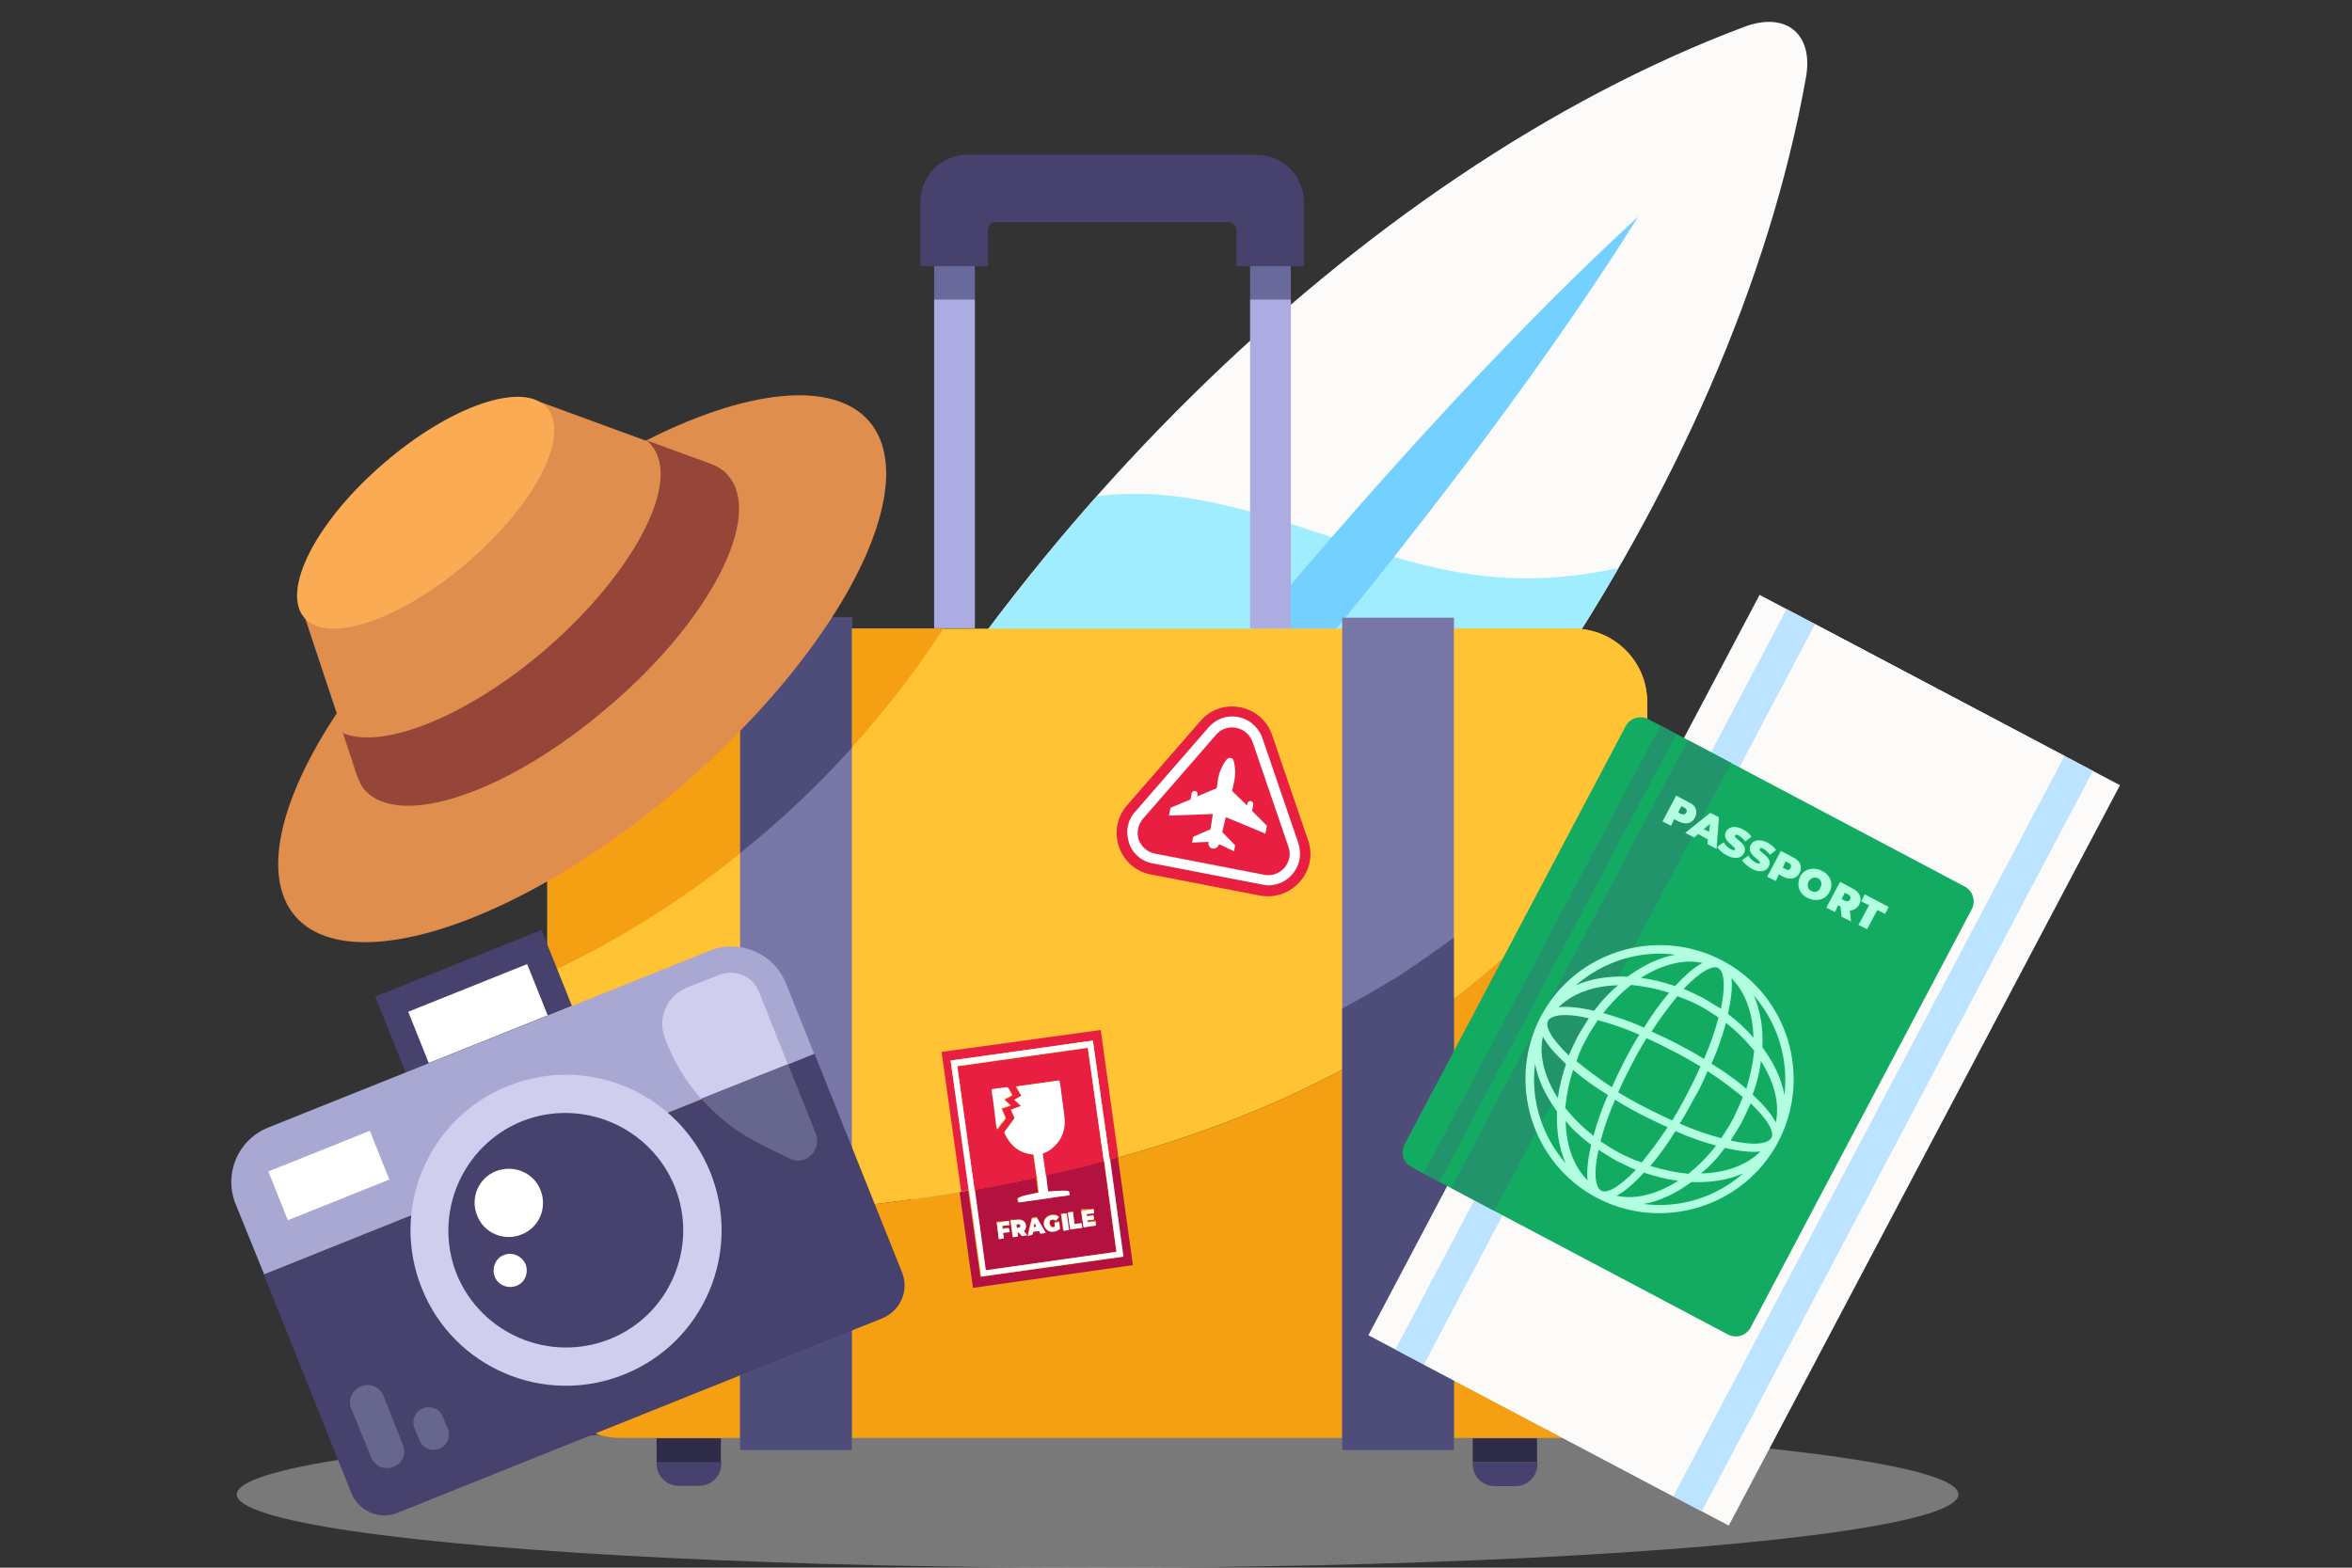 <svg xmlns="http://www.w3.org/2000/svg" xmlns:xlink="http://www.w3.org/1999/xlink" id="&#x5716;&#x5C64;_1" x="0px" y="0px" viewBox="0 0 600 400" style="enable-background:new 0 0 600 400;" xml:space="preserve"><rect x="0" y="0" width="600" height="400" fill="#333333" stroke="none"/><style type="text/css">	.st0{opacity:0.5;fill:#C1C1C1;enable-background:new    ;}	.st1{fill:#FCFBFA;}	.st2{fill:#9FEDFF;}	.st3{fill:#74D0FF;}	.st4{fill:#47416E;}	.st5{fill:#2F2C4A;}	.st6{fill:#69699C;}	.st7{fill:#ACACE3;}	.st8{fill:#FFC333;}	.st9{fill:#F59F13;}	.st10{fill:#7877A8;}	.st11{fill:#4E4D7A;}	.st12{fill:#E81F40;}	.st13{fill:#B31240;}	.st14{fill:#FFFFFF;}	.st15{fill:#A8A8D3;}	.st16{fill:#D0CEEE;}	.st17{fill:#66668E;}	.st18{fill:#DF8E4D;}	.st19{fill:#964639;}	.st20{fill:#FAAB54;}	.st21{fill:#BCE3FF;}	.st22{fill:#13AB61;}	.st23{fill:#22946C;}	.st24{fill:#B1FFE0;}</style><g id="BACKGROUND_2">	<ellipse class="st0" cx="280" cy="381.3" rx="219.6" ry="18.7"></ellipse>	<g>		<g>			<path class="st1" d="M460.7,19.8L460.7,19.8c2-11.1-5-16.9-15.6-13l0,0c-99.2,37.2-195.5,134.5-244.8,239    c-6.8,14.3-2.9,31.4,9.1,41.4l18.3,15.2c12.2,10.1,29.6,10.7,42.4,1.5C364,236.4,442.1,124.1,460.7,19.8z"></path>			<path class="st2" d="M375.1,146.5c-28.8-4.2-55.4-20-84.3-20.5c-3.6-0.1-7.4,0.2-11,0.6c-32.1,36.3-59.5,77-79.4,119    c-6.8,14.3-3.1,31.5,9.1,41.6l18.3,15.2c12.2,10.2,29.7,10.7,42.6,1.4c56.4-40.6,107.1-97.4,142.5-158.9    C400.5,147.7,387.6,148.4,375.1,146.5z"></path>			<path class="st3" d="M417.9,55.3L417.9,55.3L417.9,55.3c-59.1,54.1-141.4,153.1-183.9,221l0,0l0,0    C293.1,222.2,375.4,123.3,417.9,55.3z"></path>		</g>		<g>			<g>				<path class="st4" d="M167.5,373.5c0,3.1,2.5,5.6,5.6,5.6h5.3c3.1,0,5.6-2.5,5.6-5.6V373h-16.4v0.5H167.5z"></path>				<rect x="167.5" y="367" class="st5" width="16.4" height="6.1"></rect>				<rect x="375.7" y="367" class="st5" width="16.4" height="6.1"></rect>				<path class="st4" d="M375.7,373.1v0.5c0,3.1,2.5,5.6,5.6,5.6h5.3c3.1,0,5.6-2.5,5.6-5.6v-0.5H375.7z"></path>			</g>			<g>				<path class="st4" d="M234.8,51.5v16.4h17.2v-9.2c0-1,0.8-2,2-2h59.4c1,0,2,0.8,2,2v9.2h17.2V51.5c0-6.6-5.4-12-12-12H247     C240.2,39.4,234.8,44.8,234.8,51.5z"></path>				<g>					<rect x="238.3" y="67.9" class="st6" width="10.4" height="8.5"></rect>					<rect x="238.3" y="76.4" class="st7" width="10.4" height="83.9"></rect>					<rect x="318.9" y="67.9" class="st6" width="10.4" height="8.5"></rect>					<rect x="318.9" y="76.4" class="st7" width="10.4" height="83.9"></rect>				</g>			</g>			<g>				<path class="st8" d="M203.7,309.3c53.5-4.8,107.8-16.1,153.2-44.8c25.7-16.2,48.2-38.7,63.3-65v-20.4c0-10.4-8.4-18.7-18.7-18.7     H158.3c-10.4,0-18.7,8.4-18.7,18.7v130.3C160.7,312.1,182.4,311.2,203.7,309.3z"></path>				<path class="st9" d="M356.9,264.5c-45.4,28.7-99.7,40-153.2,44.8c-21.3,1.9-42.9,2.8-64.1,0.2v38.7c0,10.4,8.4,18.7,18.7,18.7     h243c10.4,0,18.7-8.4,18.7-18.7V199.5C405.1,225.8,382.6,248.3,356.9,264.5z"></path>			</g>			<g>				<g>					<rect x="188.8" y="157.6" class="st10" width="28.5" height="212.4"></rect>					<rect x="342.4" y="157.6" class="st10" width="28.5" height="212.4"></rect>				</g>				<path class="st11" d="M188.8,294.8V370h28.5v-77.7c-4.6,0.5-9.1,0.9-13.7,1.4C198.7,294,193.7,294.5,188.8,294.8z"></path>				<path class="st11" d="M342.4,257.3V370h28.5V239.2c-4.6,3.4-9.2,6.6-14,9.8C352.1,251.9,347.3,254.7,342.4,257.3z"></path>			</g>			<g>				<path class="st8" d="M401.4,160.4h-30.4v78.7v15.7c19.8-15.1,37-34,49.2-55.4v-20.4C420.1,168.8,411.7,160.4,401.4,160.4z"></path>				<path class="st9" d="M240.6,160.4h-23.3v30.3C225.8,181.2,233.7,171.2,240.6,160.4z"></path>				<path class="st9" d="M188.8,160.4h-30.4c-10.4,0-18.7,8.4-18.7,18.7v69.3c17.6-8.2,34.1-18.6,49.2-30.7v-57.2H188.8z"></path>				<path class="st11" d="M217.3,190.8v-30.3v-2.8h-28.5v2.8v57.2C199,209.5,208.6,200.5,217.3,190.8z"></path>			</g>			<g>				<path class="st12" d="M242.5,270.6l36.3-5.1l4.3,30.4c0.7-0.2,1.5-0.4,2.2-0.6l-4.5-32.5l-40.6,5.6l5,35.6     c0.7-0.1,1.5-0.2,2.2-0.4L242.5,270.6z"></path>				<path class="st12" d="M263.6,294.6c-0.2,0-0.4,0-0.6-0.1c-3.1-0.4-5.4-2.3-6.8-5.4c-0.1-0.1,0-0.2,0-0.3     c0.8-1.1,1.7-2.3,2.5-3.4c0.1-0.1,0.1-0.2,0-0.3c-0.3-0.6-0.5-1.1-0.8-1.8c0,0,0-0.1-0.1-0.1c0.8-0.3,1.8-0.6,2.6-1     c-0.5-0.5-1-1-1.7-1.6c0.6-0.3,1.1-0.6,1.8-1c-0.4-0.8-0.9-1.6-1.4-2.4c0.1,0,0.1,0,0.2,0c3.5-0.5,7.1-1,10.7-1.5     c0.1,0,0.2,0,0.2,0.2c0.1,0.8,0.2,1.8,0.4,2.6c0.3,2.1,0.6,4.1,0.8,6.1c0.4,3.4-0.6,6.2-3,8.3c-0.7,0.6-1.5,1-2.4,1.4     c0,0-0.1,0-0.1,0.1c0.3,1.9,0.5,3.7,0.8,5.6c5-1.1,10-2.3,14.9-3.6l-4.1-29l-33.3,4.7l4.4,31.5c5.3-0.9,10.6-2,15.9-3.1     C264.1,298.5,263.9,296.5,263.6,294.6z M254.5,288.2C254.4,288.2,254.4,288.2,254.5,288.2c-0.1-0.4-0.2-0.7-0.2-1.1     c-0.4-2.8-0.8-5.6-1.1-8.5c0-0.1,0-0.3,0-0.4s0-0.2,0.1-0.2c0.4,0,0.8-0.1,1.2-0.2c0.8-0.1,1.8-0.2,2.6-0.3c0.1,0,0.1,0,0.2,0.1     c0.3,0.6,0.7,1.2,1,1.8v0.1c-0.6,0.4-1.2,0.7-2,1.1c0.5,0.5,1,0.9,1.6,1.5c-0.7,0.3-1.6,0.6-2.3,0.8c0,0.1,0.1,0.1,0.1,0.2     c0.3,0.7,0.6,1.4,0.9,2.1c0,0.1,0,0.2,0,0.3C255.8,286.4,255.2,287.2,254.5,288.2C254.5,288.1,254.5,288.2,254.5,288.2z"></path>				<path class="st13" d="M259.9,313.3c0.3,0,0.5-0.3,0.4-0.5c0-0.3-0.2-0.5-0.6-0.4l-0.5,0.1l0.1,0.9L259.9,313.3z"></path>				<polygon class="st13" points="263.9,312 263.7,313.2 264.4,313.1     "></polygon>				<path class="st13" d="M284.8,319.4l-3.2-23.1c-4.9,1.4-9.9,2.5-14.9,3.6c0.2,1.4,0.4,2.7,0.5,4.1c0.1,0,0.3,0,0.5,0     c1.1-0.1,2.4-0.2,3.5-0.2c0.4,0,0.7,0.1,1.1,0.1c0.2,0,0.3,0.1,0.3,0.4c0,0.2,0,0.3,0.1,0.5c0,0.2,0,0.2-0.2,0.2     c-1,0.1-2.1,0.3-3,0.4c-3.2,0.4-6.4,0.9-9.7,1.4c-0.1,0-0.2,0-0.2-0.2s0-0.4-0.1-0.6c0-0.2,0-0.3,0.1-0.3     c0.3-0.1,0.5-0.3,0.8-0.4c0.9-0.3,2-0.5,2.9-0.7c0.4-0.1,0.9-0.2,1.5-0.3c-0.2-1.4-0.3-2.6-0.5-3.8c-5.3,1.1-10.6,2.2-15.9,3.1     l2.8,20.6L284.8,319.4z M279,308.5l0.1,1l-1.9,0.2l0.1,0.5l1.7-0.2l0.1,1l-1.7,0.2l0.1,0.5l2-0.3l0.1,1l-3.2,0.4l-0.6-4.3     L279,308.5z M273.7,309.2l0.4,3.1l1.8-0.2l0.1,1.1l-3,0.4l-0.6-4.3L273.7,309.2z M271.8,309.5l0.6,4.3l-1.2,0.2l-0.6-4.3     L271.8,309.5z M268.3,309.9c0.7-0.1,1.5,0.1,1.9,0.5l-0.7,0.9c-0.3-0.3-0.6-0.4-0.9-0.3c-0.6,0.1-0.8,0.5-0.8,1.1     c0.1,0.6,0.5,1,1,0.9c0.2,0,0.3-0.1,0.4-0.2l-0.1-1l1.1-0.2l0.2,1.8c-0.4,0.4-1,0.7-1.6,0.7c-1.2,0.2-2.3-0.6-2.5-1.9     C266.2,311.1,267,310.1,268.3,309.9z M259.7,311.2c1-0.1,1.9,0.4,2,1.4c0.1,0.6-0.1,1.1-0.5,1.5l0.9,1.1l1.1-4.5l1.2-0.2     l2.3,3.9l-1.4,0.2l-0.3-0.7l-1.5,0.2l-0.2,0.7l-1.4,0.2l0,0l-1.4,0.2l-0.8-0.9h-0.3l0.1,1l-1.2,0.2l-0.6-4.3L259.7,311.2z      M257.4,311.5l0.1,1l-1.9,0.2l0.1,0.7l1.6-0.2l0.1,1l-1.6,0.2l0.2,1.4l-1.2,0.2l-0.6-4.3L257.4,311.5z"></path>				<path class="st13" d="M289,322.8l-3.8-27.5c-0.7,0.2-1.5,0.4-2.2,0.6l3.4,24.8l-36.3,5.1l-3.1-22c-0.7,0.1-1.5,0.2-2.2,0.4     l3.4,24.4L289,322.8z"></path>				<path class="st14" d="M242.5,270.6l4.6,33.1c0.5-0.1,0.9-0.2,1.5-0.2l-4.4-31.5l33.3-4.7l4.1,29c0.5-0.1,0.9-0.2,1.5-0.4     l-4.3-30.4L242.5,270.6z"></path>				<path class="st14" d="M284.8,319.4l-33.3,4.7l-2.8-20.6c-0.5,0.1-0.9,0.2-1.5,0.2l3.1,22l36.3-5.1l-3.4-24.8     c-0.5,0.1-0.9,0.2-1.5,0.4L284.8,319.4z"></path>				<path class="st14" d="M266.1,294.3c0.8-0.3,1.7-0.7,2.4-1.4c2.5-2.1,3.5-4.9,3-8.3c-0.3-2.1-0.5-4.1-0.8-6.1     c-0.1-0.8-0.2-1.8-0.4-2.6c0-0.2-0.1-0.2-0.2-0.2c-3.5,0.5-7.1,1-10.7,1.5c0,0-0.1,0-0.2,0c0.4,0.8,0.9,1.6,1.4,2.4     c-0.6,0.3-1.1,0.6-1.8,1c0.5,0.5,1,1,1.7,1.6c-0.9,0.3-1.8,0.6-2.6,1c0,0.1,0,0.1,0.1,0.1c0.3,0.6,0.5,1.1,0.8,1.8     c0.1,0.1,0,0.2,0,0.3c-0.8,1.1-1.7,2.3-2.5,3.4c-0.1,0.1-0.1,0.2,0,0.3c1.4,3.1,3.6,5,6.8,5.4c0.2,0,0.4,0,0.6,0.1     c0.3,2,0.5,3.8,0.8,5.8c0.7-0.2,1.6-0.3,2.3-0.5c-0.3-1.9-0.5-3.7-0.8-5.6C266,294.3,266,294.3,266.1,294.3z"></path>				<path class="st14" d="M265,304.3c-0.5,0.1-0.9,0.2-1.5,0.3c-0.9,0.2-2,0.4-2.9,0.7c-0.3,0.1-0.5,0.2-0.8,0.4     c-0.1,0.1-0.2,0.2-0.1,0.3c0,0.2,0.1,0.4,0.1,0.6c0,0.1,0.1,0.2,0.2,0.2c3.2-0.4,6.4-0.9,9.7-1.4c1-0.1,2.1-0.3,3-0.4     c0.2,0,0.2,0,0.2-0.2s0-0.3-0.1-0.5c0-0.3-0.1-0.3-0.3-0.4c-0.4-0.1-0.7-0.1-1.1-0.1c-1.2,0-2.4,0.1-3.5,0.2c-0.2,0-0.3,0-0.5,0     c-0.2-1.4-0.4-2.7-0.5-4.1c-0.7,0.2-1.6,0.3-2.3,0.5C264.7,301.7,264.8,303,265,304.3z"></path>				<path class="st14" d="M256.4,285.1c-0.3-0.6-0.6-1.4-0.9-2.1c0-0.1-0.1-0.1-0.1-0.2c0.7-0.3,1.6-0.6,2.3-0.8     c-0.5-0.5-1-0.9-1.6-1.5c0.6-0.4,1.4-0.7,2-1.1v-0.1c-0.3-0.6-0.7-1.2-1-1.8c-0.1-0.1-0.1-0.1-0.2-0.1c-0.8,0.1-1.8,0.2-2.6,0.3     c-0.4,0.1-0.8,0.1-1.2,0.2c-0.1,0-0.2,0.1-0.1,0.2c0,0.1,0,0.3,0,0.4c0.4,2.8,0.8,5.6,1.1,8.5c0.1,0.4,0.1,0.7,0.2,1.1l0,0     c0,0,0-0.1,0.1-0.1c0.6-0.9,1.4-1.9,2-2.7C256.6,285.3,256.6,285.2,256.4,285.1z"></path>				<polygon class="st14" points="256.1,316 255.9,314.6 257.6,314.4 257.4,313.4 255.8,313.6 255.7,312.8 257.5,312.6 257.4,311.5      254.3,312 254.8,316.2     "></polygon>				<path class="st14" d="M259.7,315.5l-0.1-1h0.3l0.8,0.9l1.4-0.2l0,0l0,0l0,0l-0.9-1.1c0.4-0.3,0.6-0.8,0.5-1.5     c-0.1-0.9-0.9-1.5-2-1.4l-1.9,0.2l0.6,4.3L259.7,315.5z M259.7,312.3c0.3,0,0.5,0.1,0.6,0.4c0,0.3-0.1,0.5-0.4,0.5l-0.5,0.1     l-0.1-0.9L259.7,312.3z"></path>				<path class="st14" d="M263.4,315l0.2-0.7l1.5-0.2l0.3,0.7l1.4-0.2l-2.3-3.9l-1.2,0.2l-1.1,4.5l0,0L263.4,315z M263.9,312l0.5,1     l-0.7,0.1L263.9,312z"></path>				<path class="st14" d="M268.8,314.3c0.5-0.1,1.1-0.3,1.6-0.7l-0.2-1.8L269,312l0.1,1c-0.1,0.1-0.3,0.1-0.4,0.2     c-0.5,0.1-0.9-0.3-1-0.9c-0.1-0.6,0.2-1.1,0.8-1.1c0.3,0,0.6,0.1,0.9,0.3l0.7-0.9c-0.4-0.5-1.1-0.6-1.9-0.5     c-1.2,0.2-2.1,1.2-1.9,2.5C266.6,313.7,267.7,314.5,268.8,314.3z"></path>									<rect x="270.8" y="309.6" transform="matrix(0.991 -0.138 0.138 0.991 -40.343 40.35)" class="st14" width="1.4" height="4.3"></rect>				<polygon class="st14" points="276.1,313.3 275.9,312.1 274.1,312.3 273.7,309.2 272.4,309.4 273,313.7     "></polygon>				<polygon class="st14" points="279.6,312.7 279.4,311.7 277.5,311.9 277.4,311.4 279.1,311.2 278.9,310.1 277.3,310.4      277.2,309.8 279.1,309.6 279,308.5 275.8,309 276.4,313.2     "></polygon>			</g>			<path class="st12" d="M333.7,214.4l-9.2-26.9c-2.7-7.8-12.9-9.8-18.3-3.5l-18.7,21.5c-5.4,6.2-2.1,16,6,17.6l27.9,5.4    C329.6,230,336.4,222.2,333.7,214.4z"></path>			<path class="st14" d="M323.6,225.9c-0.5,0-1-0.1-1.6-0.2l-27.9-5.4c-2.9-0.5-5.2-2.5-6.1-5.3c-0.9-2.8-0.4-5.7,1.6-7.9l18.7-21.5    c1.6-1.8,3.7-2.8,6-2.8c3.5,0,6.5,2.2,7.7,5.4l9.2,26.9c0.8,2.5,0.5,5.2-1,7.3C328.6,224.7,326.1,225.9,323.6,225.9L323.6,225.9z    "></path>			<path class="st12" d="M323.6,223.3c-0.3,0-0.7,0-1.1-0.1l-27.9-5.4c-1.9-0.4-3.4-1.7-4.1-3.5c-0.6-1.9-0.2-3.8,1-5.3l18.7-21.5    c1-1.2,2.5-1.9,4.1-1.9c2.4,0,4.4,1.5,5.2,3.6l9.2,26.9c0.6,1.7,0.3,3.4-0.7,4.9C327,222.4,325.3,223.3,323.6,223.3z"></path>			<path class="st14" d="M322.8,212.7l0.4-2l-3.8-3.8l0.3-1.6c0.1-0.4-0.2-0.8-0.6-0.9l0,0c-0.4-0.1-0.8,0.2-0.9,0.6l-0.1,0.5    l-3.8-3.7l0.5-2.2c0.4-1.9,0.4-3.7-0.1-5.5c-0.2-0.8-1.2-1-1.8-0.3c-1.1,1.5-1.9,3.2-2.2,5.1l-0.3,2.2l-5,2.1l0.1-0.5    c0.1-0.4-0.2-0.8-0.6-0.9c-0.4-0.1-0.8,0.2-0.9,0.6l-0.3,1.6l-5.1,2.1l-0.4,2l11.2-0.4l-0.6,3.9l-4.4,1.9l-0.3,1.5l4.2-0.2v0.2    c-0.1,0.7,0.3,1.4,1,1.5l0,0c0.7,0.1,1.4-0.3,1.6-0.9l0.1-0.2l3.8,1.8l0.3-1.5l-3.3-3.4l0.9-3.8L322.8,212.7z"></path>		</g>		<g>							<rect x="98.1" y="245" transform="matrix(0.928 -0.372 0.372 0.928 -86.448 63.422)" class="st4" width="45.7" height="20.9"></rect>							<rect x="105.7" y="251.5" transform="matrix(0.928 -0.372 0.372 0.928 -87.514 64.084)" class="st14" width="32.7" height="14.1"></rect>			<g>				<path class="st15" d="M200.5,250.9c-3.1-7.7-11.8-11.4-19.5-8.3L68.4,287.7c-7.7,3.1-11.4,11.8-8.3,19.5l7.3,18l140.3-56.3     L200.5,250.9z"></path>				<path class="st4" d="M67.3,325.2l22.3,55.7c1.9,4.7,7.2,7,11.8,5.1L225,336.4c4.7-1.9,7-7.2,5.1-11.8l-22.3-55.7L67.3,325.2z"></path>			</g>			<path class="st16" d="M181.2,299.1c8.2,20.4-1.7,43.5-22,51.6c-20.4,8.2-43.5-1.7-51.6-22c-8.2-20.4,1.7-43.5,22-51.6    C149.9,268.9,173,278.8,181.2,299.1z"></path>			<path class="st4" d="M155.5,341.7c-15.4,6.1-32.8-1.4-39-16.6c-6.1-15.4,1.4-32.8,16.6-39c15.4-6.1,32.8,1.4,39,16.6    C178.3,318,170.9,335.6,155.5,341.7z"></path>			<path class="st14" d="M137.9,303.7c1.8,4.5-0.4,9.6-4.9,11.3c-4.5,1.8-9.6-0.4-11.3-4.9c-1.8-4.5,0.4-9.6,4.9-11.3    C131.1,297.1,136.2,299.2,137.9,303.7z"></path>			<path class="st14" d="M134.1,322.6c0.8,2.2-0.2,4.7-2.4,5.5s-4.7-0.2-5.5-2.4s0.2-4.7,2.4-5.5    C130.7,319.4,133.1,320.4,134.1,322.6z"></path>			<path class="st17" d="M100.5,374.2l-0.2,0.1c-2.2,0.9-4.7-0.2-5.6-2.4l-5.1-12.5c-0.9-2.2,0.2-4.7,2.4-5.6l0.2-0.1    c2.2-0.9,4.7,0.2,5.6,2.4l5,12.6C103.7,370.9,102.7,373.4,100.5,374.2z"></path>			<path class="st17" d="M112.2,369.6l-0.2,0.1c-2,0.7-4.2-0.2-4.9-2.1l-1.4-3.3c-0.7-2,0.2-4.2,2.1-4.9l0.2-0.1    c2-0.7,4.2,0.2,4.9,2.1l1.4,3.3C115,366.7,114,368.8,112.2,369.6z"></path>							<rect x="70.1" y="293.2" transform="matrix(0.928 -0.372 0.372 0.928 -105.672 52.895)" class="st14" width="27.9" height="13.4"></rect>			<g>				<path class="st16" d="M193.6,253c-1.6-3.9-6-5.8-10-4.3l-8.4,3.3c-5.2,2.1-7.6,8-5.5,13.1l0.6,1.5c2.1,5.1,5,9.8,8.6,13.8     l22.1-8.8L193.6,253z"></path>				<path class="st17" d="M208.1,289.2l-7.1-17.7l-22.1,8.8c4.3,4.9,9.5,8.9,15.4,11.8l6.9,3.4C205.3,297.8,209.8,293.5,208.1,289.2     z"></path>			</g>		</g>		<g>							<ellipse transform="matrix(0.757 -0.653 0.653 0.757 -75.374 138.524)" class="st18" cx="148.6" cy="170.6" rx="96.7" ry="39.2"></ellipse>			<g>				<g>					<path class="st19" d="M185.8,121.4c-1.1-1.4-2.6-2.3-4.3-3l-16.7-6.1c0.4,0.3,0.9,0.7,1.2,1.1c7.9,9.1-4.1,32.5-26.8,52      c-19.9,17.2-41.4,25.8-51.8,21.4l3,9.1c0,0,1.1,3.9,2.5,5.5c8.9,10.4,37,0.8,62.6-21.3C181.2,158.2,194.7,131.8,185.8,121.4z"></path>					<path class="st18" d="M139.3,165.6c22.6-19.6,34.7-42.9,26.8-52c-0.4-0.4-0.8-0.8-1.2-1.1l-27-9.9l-60.1,55l9.8,29.5      C97.8,191.3,119.3,182.8,139.3,165.6z"></path>				</g>				<path class="st20" d="M139.6,104.1c5.9,7-3,24.5-20.2,39.3s-35.8,21.1-41.8,14.2c-5.9-7,3-24.5,20.2-39.3     C115,103.4,133.7,97.1,139.6,104.1z"></path>			</g>		</g>		<g>							<rect x="338.3" y="218.6" transform="matrix(0.467 -0.884 0.884 0.467 -2.153 537.662)" class="st1" width="213.7" height="104"></rect>							<rect x="338.3" y="226.4" transform="matrix(0.467 -0.884 0.884 0.467 -2.153 537.662)" class="st21" width="213.7" height="88.4"></rect>							<rect x="338.3" y="234.6" transform="matrix(0.467 -0.884 0.884 0.467 -2.153 537.662)" class="st1" width="213.7" height="72"></rect>			<g>				<path class="st22" d="M440.8,340.5l-80.7-42.7c-2.1-1.1-2.9-3.7-1.8-5.8l56.4-106.7c1.1-2.1,3.7-2.9,5.8-1.8l80.7,42.7     c2.1,1.1,2.9,3.7,1.8,5.8l-56.4,106.7C445.5,340.8,442.9,341.6,440.8,340.5z"></path>									<rect x="341.4" y="242.7" transform="matrix(0.467 -0.884 0.884 0.467 -3.781 491.581)" class="st23" width="129.3" height="12.5"></rect>									<rect x="330.9" y="241.1" transform="matrix(0.467 -0.884 0.884 0.467 -4.502 479.358)" class="st23" width="129.3" height="4.6"></rect>				<path class="st24" d="M439.4,245.1c-16.7-8.8-37.5-2.4-46.3,14.2c-8.8,16.7-2.4,37.5,14.2,46.3c16.7,8.8,37.5,2.4,46.3-14.2     C462.4,274.7,456.1,253.9,439.4,245.1z M455.2,279.4c-0.7-4.1-2.7-8.2-5.6-12.2c0.2-4.9-0.5-9.3-2.2-13.2     C453.5,261,456.3,270.3,455.2,279.4z M413.4,294.3c-1.8-0.9-3.4-2-5.1-3.1c0.8-3.2,2.1-6.9,3.7-10.6c2.2,1.4,4.4,2.6,6.5,3.7     c2.2,1.1,4.6,2.3,6.9,3.3c-2.2,3.4-4.5,6.4-6.6,9C416.9,296,415.2,295.2,413.4,294.3z M419.6,282.5c-2.4-1.2-4.6-2.5-6.8-3.8     c1-2.3,2.2-4.7,3.4-7c1.2-2.4,2.5-4.6,3.8-6.8c2.3,1,4.7,2.2,7,3.4c2.4,1.2,4.6,2.5,6.8,3.8c-1,2.3-2.2,4.7-3.4,7     c-1.2,2.4-2.5,4.6-3.8,6.8C424.3,284.8,421.9,283.7,419.6,282.5z M404.5,265.4c0.9-1.8,2-3.4,3.1-5.1c3.2,0.8,6.9,2.1,10.6,3.7     c-1.4,2.2-2.6,4.4-3.7,6.5c-1.1,2.2-2.3,4.6-3.3,6.9c-3.4-2.2-6.4-4.5-9-6.6C402.7,269,403.5,267.2,404.5,265.4z M433.3,256.5     c1.8,0.9,3.4,2,5.1,3.1c-0.8,3.2-2.1,6.9-3.7,10.6c-2.2-1.4-4.4-2.6-6.5-3.7s-4.6-2.3-6.9-3.3c2.2-3.4,4.5-6.4,6.6-9     C429.7,254.8,431.6,255.6,433.3,256.5z M435.6,273.3c3.4,2.2,6.4,4.5,9,6.6c-0.7,1.8-1.5,3.6-2.4,5.4s-2,3.4-3.1,5.1     c-3.2-0.8-6.9-2.1-10.6-3.7c1.4-2.2,2.6-4.4,3.7-6.5C433.6,277.9,434.6,275.7,435.6,273.3z M445.5,277.8     c-2.6-2.2-5.6-4.4-8.9-6.4c1.6-3.5,2.8-7.1,3.7-10.4c2.8,2.2,5.2,4.6,7.2,7.1C447.2,271.2,446.5,274.4,445.5,277.8z      M449.2,270.7c3.3,5.2,4.9,10.8,3.8,15.7c-1.1-2.2-3.2-4.6-5.9-7.1C448.2,276.4,448.9,273.5,449.2,270.7z M440.8,258.7     c0.8-3.5,1.2-6.8,0.9-9.1c3.5,3.5,5.5,8.9,5.6,15.2C445.5,262.6,443.3,260.6,440.8,258.7z M439,257.4c-1.5-0.9-3-1.9-4.6-2.8     c-1.7-0.8-3.2-1.6-4.9-2.3c4.7-4.9,7.6-6,8.8-5.3C439.6,247.7,440.4,250.7,439,257.4z M427.3,251.6c-2.9-1-5.8-1.7-8.7-2.1     c5.2-3.3,10.8-4.9,15.7-3.8C432.2,246.8,429.8,248.9,427.3,251.6z M425.8,253.3c-2.2,2.6-4.4,5.6-6.4,8.9     c-3.5-1.6-7.1-2.8-10.4-3.7c2.2-2.8,4.6-5.2,7.1-7.2C419.1,251.6,422.4,252.2,425.8,253.3z M406.7,257.9     c-3.5-0.8-6.8-1.2-9.1-0.9c3.5-3.5,8.9-5.5,15.2-5.6C410.6,253.2,408.5,255.4,406.7,257.9z M405.3,259.8c-0.9,1.5-1.9,3-2.8,4.6     c-0.8,1.7-1.6,3.2-2.3,4.9c-4.9-4.7-6-7.6-5.3-8.8C395.6,259.1,398.8,258.3,405.3,259.8z M399.5,271.5c-1,2.9-1.7,5.8-2.1,8.7     c-3.3-5.2-4.9-10.8-3.8-15.7C394.7,266.6,396.8,269,399.5,271.5z M401.3,273c2.6,2.2,5.6,4.4,8.9,6.4c-1.6,3.5-2.8,7.1-3.7,10.4     c-2.8-2.2-5.2-4.6-7.2-7.1C399.6,279.6,400.2,276.3,401.3,273z M405.9,292.1c-0.8,3.5-1.2,6.8-0.9,9.1     c-3.5-3.5-5.5-8.9-5.6-15.2C401.1,288.2,403.4,290.2,405.9,292.1z M407.8,293.4c1.5,0.9,3,1.9,4.6,2.8c1.7,0.8,3.2,1.6,4.9,2.3     c-4.7,4.9-7.6,6-8.8,5.3C407.2,303.1,406.3,300.1,407.8,293.4z M419.4,299.2c2.9,1,5.8,1.7,8.7,2.1c-5.2,3.3-10.8,4.9-15.7,3.8     C414.5,304,416.9,301.9,419.4,299.2z M421,297.5c2.2-2.6,4.4-5.6,6.4-8.9c3.5,1.6,7.1,2.8,10.4,3.7c-2.2,2.8-4.6,5.2-7.1,7.2     C427.6,299.2,424.3,298.5,421,297.5z M440,292.9c3.5,0.8,6.8,1.2,9.1,0.9c-3.5,3.5-8.9,5.5-15.2,5.6     C436.2,297.6,438.2,295.4,440,292.9z M441.5,291c0.9-1.5,1.9-3,2.8-4.6c0.8-1.7,1.6-3.2,2.3-4.9c4.9,4.7,6,7.6,5.3,8.8     C451.1,291.7,448,292.5,441.5,291z M427.4,243.6c-4.1,0.7-8.2,2.7-12.2,5.6c-4.9-0.2-9.3,0.5-13.2,2.2     C409,245.3,418.3,242.4,427.4,243.6z M391.6,271.4c0.7,4.1,2.7,8.2,5.6,12.2c-0.2,4.9,0.5,9.3,2.2,13.2     C393.3,289.8,390.4,280.5,391.6,271.4z M419.3,307.2c4.1-0.7,8.2-2.7,12.2-5.6c4.9,0.2,9.3-0.5,13.2-2.2     C437.7,305.5,428.5,308.4,419.3,307.2z"></path>				<g>					<path class="st24" d="M432.4,208.6c-0.8,1.6-2.5,1.9-4.4,0.9l-0.9-0.5l-0.8,1.7l-2.2-1.1l3.5-6.6l3.2,1.7      C432.6,205.4,433.2,207,432.4,208.6z M430.2,207.3c0.2-0.5,0.1-0.9-0.5-1.2l-0.8-0.4l-0.8,1.6l0.8,0.4      C429.5,207.9,429.9,207.8,430.2,207.3z"></path>					<path class="st24" d="M435.7,214.2l-2.5-1.4l-1,0.9l-2.3-1.2l6.4-5.1l2.2,1.1l-0.6,8.1l-2.3-1.2L435.7,214.2z M436,212.2l0.2-2      l-1.6,1.4L436,212.2z"></path>					<path class="st24" d="M438.1,216.1l1.6-1.2c0.4,0.7,1.1,1.4,1.9,1.8c0.6,0.3,0.9,0.3,1,0.1c0.4-0.8-3.5-2.1-2.3-4.6      c0.6-1.2,2.2-1.7,4.3-0.6c0.9,0.5,1.7,1.1,2.2,1.9l-1.6,1.2c-0.5-0.7-1-1.1-1.6-1.5c-0.6-0.3-0.9-0.3-1,0      c-0.4,0.8,3.6,2.1,2.3,4.5c-0.6,1.2-2.2,1.7-4.3,0.6C439.6,217.8,438.6,217,438.1,216.1z"></path>					<path class="st24" d="M444.4,219.5l1.6-1.2c0.4,0.7,1.1,1.4,1.9,1.8c0.6,0.3,0.9,0.3,1,0.1c0.4-0.8-3.5-2.1-2.3-4.6      c0.6-1.2,2.2-1.7,4.3-0.6c0.9,0.5,1.7,1.1,2.2,1.9l-1.6,1.2c-0.5-0.7-1-1.1-1.6-1.5c-0.6-0.3-0.9-0.3-1,0      c-0.4,0.8,3.6,2.1,2.3,4.5c-0.6,1.2-2.2,1.7-4.3,0.6C445.8,221,444.8,220.2,444.4,219.5z"></path>					<path class="st24" d="M459.1,222.7c-0.8,1.6-2.5,1.9-4.4,0.9l-0.9-0.5l-0.8,1.7l-2.2-1.1l3.5-6.6l3.2,1.7      C459.2,219.6,459.9,221.1,459.1,222.7z M456.8,221.4c0.2-0.5,0.1-0.9-0.5-1.2l-0.8-0.4l-0.7,1.6l0.8,0.4      C456.1,222.1,456.6,222,456.8,221.4z"></path>					<path class="st24" d="M459.2,223.7c1-2,3.4-2.6,5.6-1.5c2.2,1.1,3,3.4,1.9,5.4c-1,2-3.4,2.6-5.6,1.5      C459,228.1,458.2,225.8,459.2,223.7z M464.4,226.5c0.5-1,0.2-2-0.6-2.4c-0.8-0.4-1.8-0.2-2.4,0.8c-0.5,1-0.2,2,0.6,2.4      C463,227.8,463.9,227.6,464.4,226.5z"></path>					<path class="st24" d="M469.5,231.3l-0.6-0.3l-0.8,1.7l-2.2-1.1l3.5-6.6l3.2,1.7c1.9,0.9,2.5,2.6,1.7,4.1      c-0.5,0.9-1.4,1.5-2.4,1.5l0.3,2.8l-2.4-1.2L469.5,231.3z M471.4,228.2l-0.8-0.4l-0.8,1.6l0.8,0.4c0.6,0.3,1,0.2,1.4-0.3      C472.2,228.9,472,228.5,471.4,228.2z"></path>					<path class="st24" d="M476.8,231l-2-1l0.9-1.8l6.1,3.2l-0.9,1.8l-2-1l-2.6,4.9l-2.2-1.1L476.8,231z"></path>				</g>			</g>		</g>	</g></g></svg>